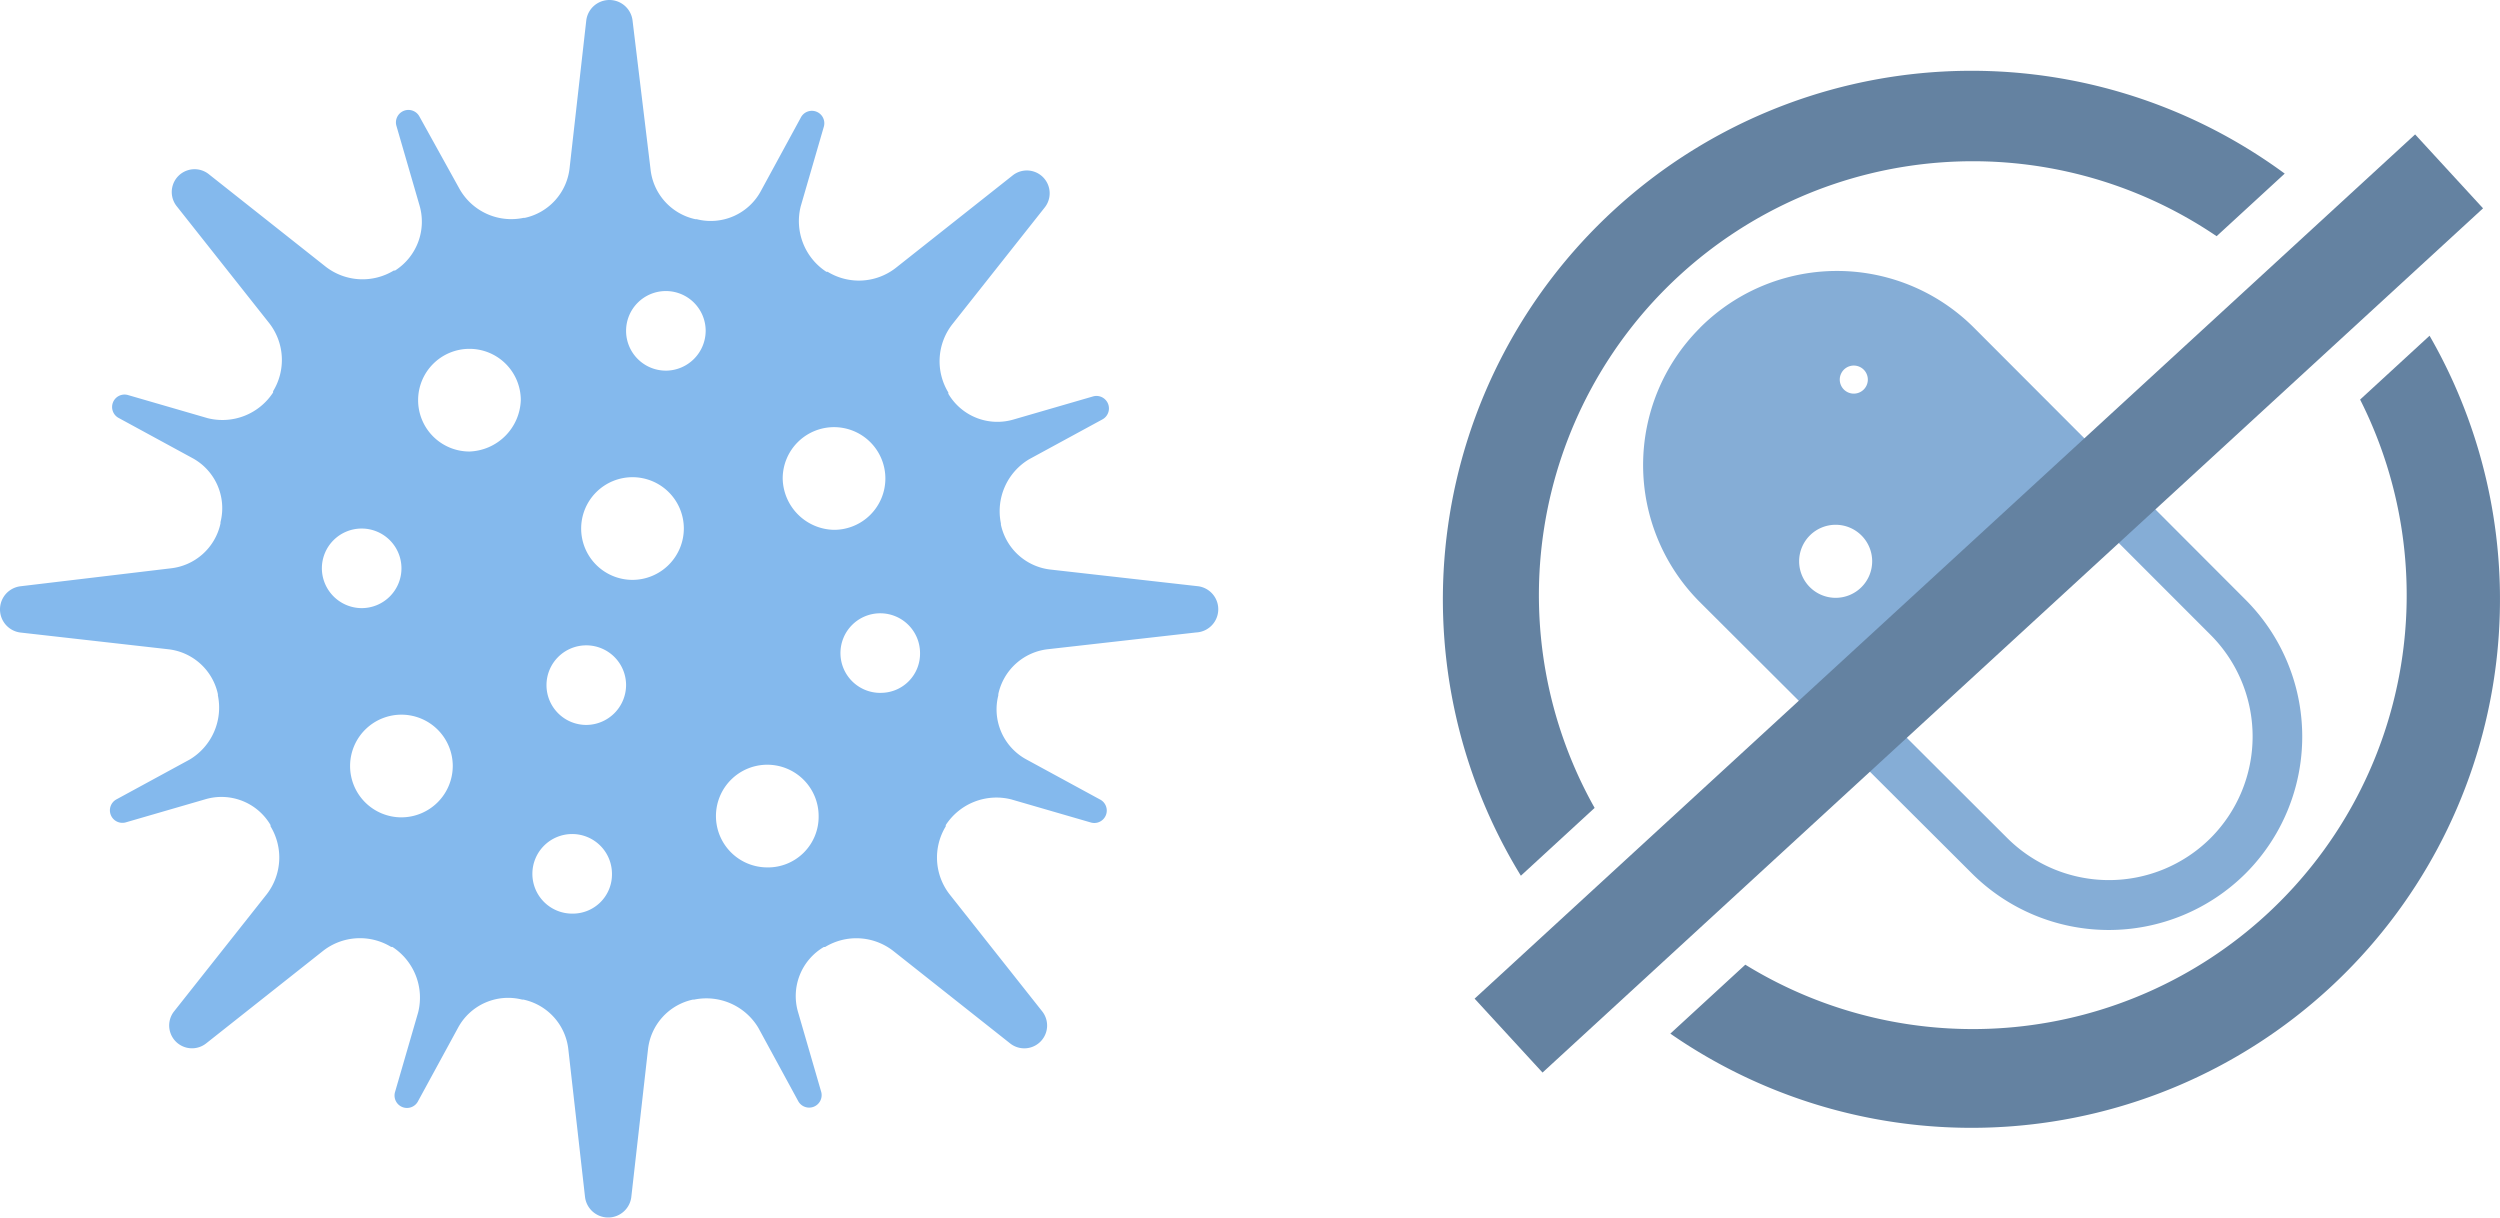 <svg xmlns="http://www.w3.org/2000/svg" width="212.213" height="103.35" viewBox="0 0 212.213 103.35">
  <g id="Group_1685" data-name="Group 1685" transform="translate(-67.525 -407)">
    <path id="Path_8904" data-name="Path 8904" d="M104.268,52.293,91.737,50.877a4.862,4.862,0,0,1-4.25-3.814v-.109a5.136,5.136,0,0,1,2.4-5.448L96.1,38.128a1.06,1.06,0,0,0-.763-1.961l-6.756,1.961a4.829,4.829,0,0,1-5.557-2.179V35.84a5.1,5.1,0,0,1,.327-5.775l7.845-9.915a1.937,1.937,0,0,0-2.724-2.724l-9.915,7.845a5.087,5.087,0,0,1-5.775.327h-.109a5.135,5.135,0,0,1-2.179-5.557l1.961-6.756a1.056,1.056,0,0,0-1.961-.763l-3.378,6.211a4.834,4.834,0,0,1-5.448,2.4h-.109a4.862,4.862,0,0,1-3.814-4.249L56.216,4.241a1.979,1.979,0,0,0-3.923,0L50.877,16.772a4.862,4.862,0,0,1-3.814,4.249h-.109a5.046,5.046,0,0,1-5.448-2.506l-3.378-6.1a1.06,1.06,0,0,0-1.961.763l1.961,6.756a4.916,4.916,0,0,1-2.07,5.557h-.109a5.1,5.1,0,0,1-5.775-.327l-9.915-7.845a1.937,1.937,0,0,0-2.724,2.724l7.845,9.915a5.087,5.087,0,0,1,.327,5.775v.109a5.135,5.135,0,0,1-5.557,2.179l-6.756-1.961a1.056,1.056,0,0,0-.763,1.961L18.842,41.4a4.834,4.834,0,0,1,2.4,5.448v.109a4.862,4.862,0,0,1-4.249,3.814L4.241,52.293a1.979,1.979,0,0,0,0,3.923l12.531,1.417a4.862,4.862,0,0,1,4.249,3.814v.109A5.136,5.136,0,0,1,18.624,67l-6.211,3.378a1.06,1.06,0,0,0,.763,1.961l6.756-1.961a4.829,4.829,0,0,1,5.557,2.179v.109a5.1,5.1,0,0,1-.327,5.775l-7.845,9.915a1.937,1.937,0,0,0,2.724,2.724l9.915-7.845a5.087,5.087,0,0,1,5.775-.327h.109a5.135,5.135,0,0,1,2.179,5.557l-1.961,6.756a1.056,1.056,0,0,0,1.961.763L41.4,89.776a4.834,4.834,0,0,1,5.448-2.4h.109a4.862,4.862,0,0,1,3.814,4.249l1.417,12.531a1.979,1.979,0,0,0,3.923,0l1.417-12.531a4.862,4.862,0,0,1,3.814-4.249h.109a5.136,5.136,0,0,1,5.448,2.4l3.378,6.211a1.06,1.06,0,0,0,1.961-.763l-1.961-6.756a4.829,4.829,0,0,1,2.179-5.557h.109a5.1,5.1,0,0,1,5.775.327l9.915,7.845a1.937,1.937,0,0,0,2.724-2.724l-7.845-9.915a5.087,5.087,0,0,1-.327-5.775V72.56a5.135,5.135,0,0,1,5.557-2.179l6.756,1.961a1.056,1.056,0,0,0,.763-1.961L89.667,67a4.834,4.834,0,0,1-2.4-5.448v-.109a4.862,4.862,0,0,1,4.249-3.814l12.531-1.417A1.972,1.972,0,0,0,104.268,52.293ZM29.847,50.768a3.378,3.378,0,1,1,3.378,3.378A3.395,3.395,0,0,1,29.847,50.768ZM36.6,71.906a4.358,4.358,0,1,1,4.358-4.358A4.371,4.371,0,0,1,36.6,71.906Zm5.775-31.054a4.358,4.358,0,1,1,4.358-4.358A4.519,4.519,0,0,1,42.378,40.852Zm8.717,39.226A3.378,3.378,0,1,1,54.472,76.7,3.326,3.326,0,0,1,51.095,80.078Zm1.2-16.017a3.378,3.378,0,1,1,3.378-3.378A3.395,3.395,0,0,1,52.293,64.061Zm3.923-12.313a4.358,4.358,0,1,1,4.358-4.358A4.371,4.371,0,0,1,56.216,51.748Zm2.833-17.761a3.378,3.378,0,1,1,3.378-3.378A3.395,3.395,0,0,1,59.049,33.988Zm8.608,42.168A4.358,4.358,0,1,1,72.015,71.8,4.3,4.3,0,0,1,67.657,76.156ZM68.964,43.14A4.358,4.358,0,1,1,73.323,47.5,4.442,4.442,0,0,1,68.964,43.14Zm8.281,18.2a3.378,3.378,0,1,1,3.378-3.378A3.326,3.326,0,0,1,77.245,61.337Z" transform="translate(65 404.475)" fill="#84b9ed"/>
    <path id="Path_8907" data-name="Path 8907" d="M61.4,15.054a16.457,16.457,0,0,0-23.248,0L15.1,38.168a16.457,16.457,0,0,0,0,23.213h0a16.436,16.436,0,0,0,23.248,0L61.436,38.33a16.436,16.436,0,0,0,0-23.248ZM39.413,24.4a3.1,3.1,0,1,1,0,4.382,3.1,3.1,0,0,1,0-4.382ZM35.355,58.422a12.209,12.209,0,0,1-17.239,0h0a12.223,12.223,0,0,1,0-17.267L28.141,31.109,45.408,48.376ZM56.49,29.193a1.191,1.191,0,1,1,.014.007Z" transform="translate(196.754 496.252) rotate(-90)" fill="#85add6"/>
    <g id="Group_1684" data-name="Group 1684" transform="translate(189.25 412.25)">
      <g id="Group_1683" data-name="Group 1683" transform="translate(0.75 0.75)">
        <path id="Path_8905" data-name="Path 8905" d="M13.635,63.329A36.834,36.834,0,0,1,66.433,14.8l5.78-5.314a44.869,44.869,0,0,0-64.838,59.6Z" transform="translate(-0.75 -0.75)" fill="#6482a1"/>
        <path id="Path_8906" data-name="Path 8906" d="M80.5,30.865A36.833,36.833,0,0,1,28.313,78.834l-6.365,5.853A44.862,44.862,0,0,0,86.395,25.446Z" transform="translate(-2.636 -2.947)" fill="#6482a1"/>
      </g>
      <rect id="Rectangle_1607" data-name="Rectangle 1607" width="8.521" height="108.424" transform="translate(83.283 6.159) rotate(47.42)" fill="#6482a1"/>
    </g>
  </g>
</svg>
